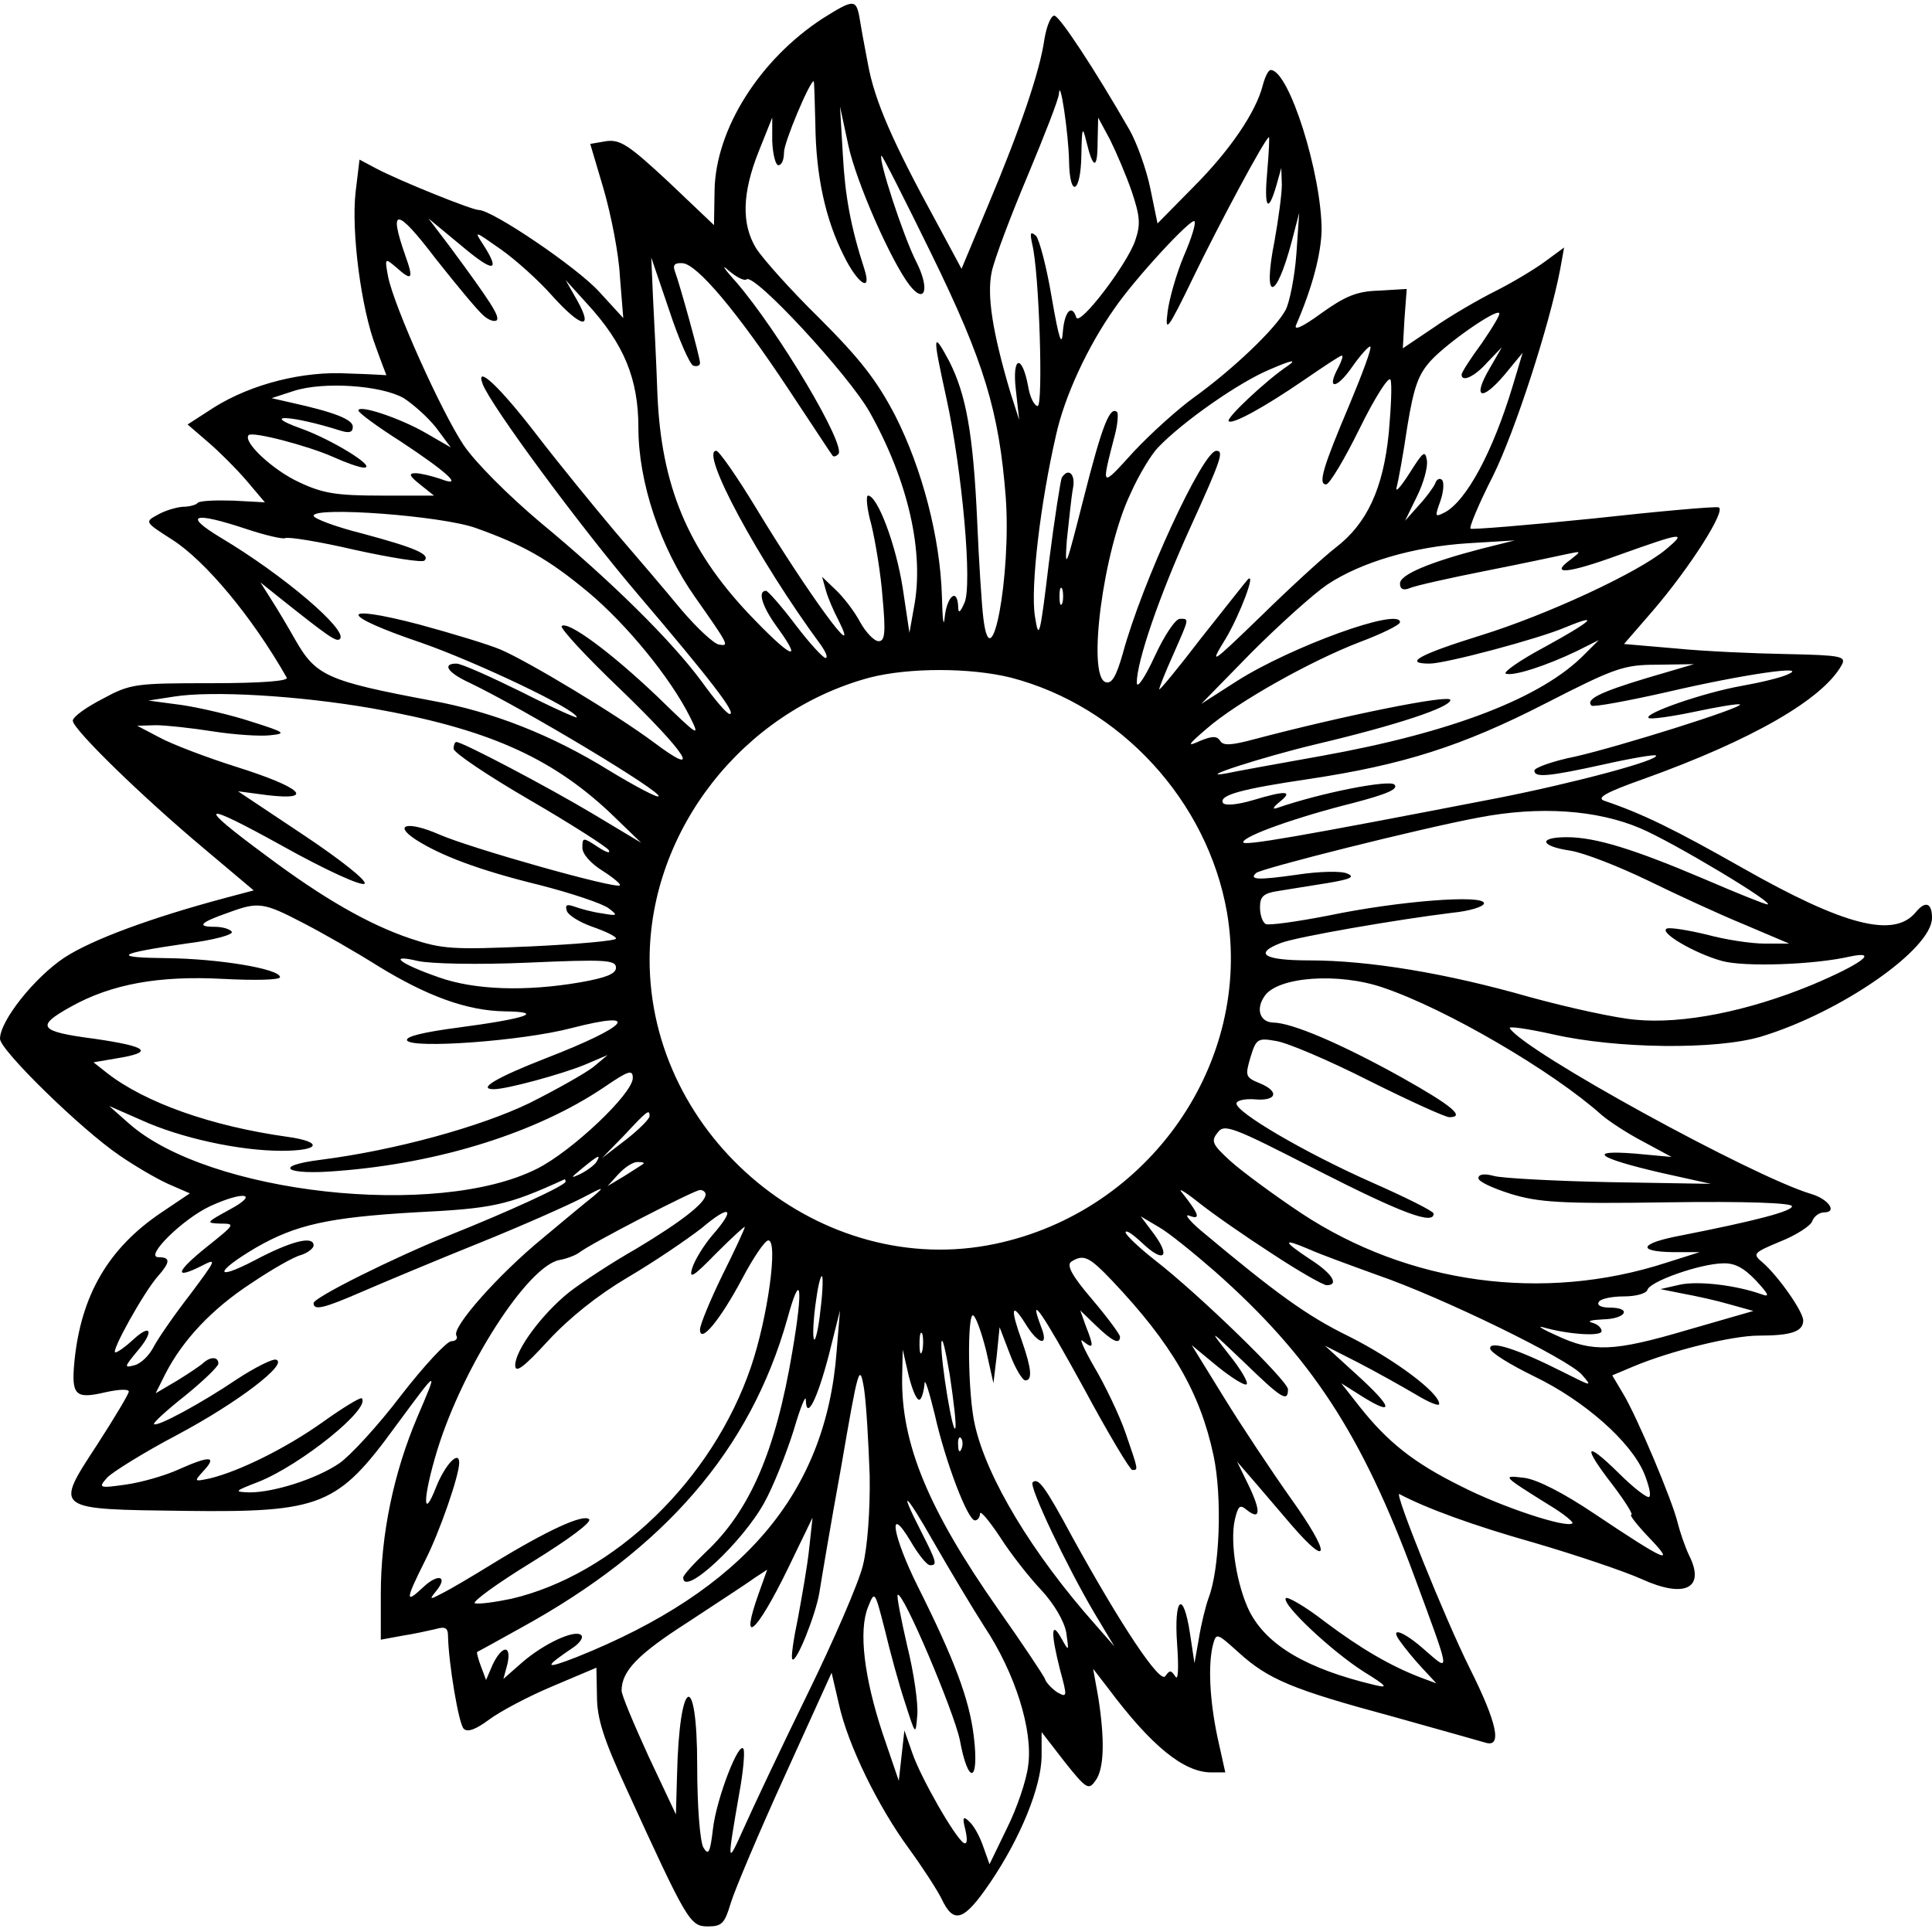 <?xml version="1.0" encoding="UTF-8" standalone="yes"?>
<svg version="1.0" xmlns="http://www.w3.org/2000/svg" width="100mm" height="100mm" viewBox="0 0 345 344" preserveAspectRatio="xMidYMid meet">
  <g transform="translate(0,344) scale(0.1,-0.1)" fill="#000000" stroke="none">
    <path d="M1469 3412 c-112 -73 -191 -197 -193 -307 l-1 -62 -81 77 c-71 66
-86 76 -111 73 l-29 -5 24 -81 c13 -45 27 -115 29 -156 l6 -74 -43 47 c-40 44
-191 146 -215 146 -12 0 -139 51 -183 74 l-30 16 -7 -58 c-8 -71 10 -208 36
-276 10 -28 19 -51 19 -51 0 0 -30 2 -67 3 -82 5 -174 -19 -240 -60 l-48 -31
36 -31 c20 -17 51 -48 69 -69 l33 -39 -56 3 c-31 1 -60 0 -64 -4 -3 -4 -16 -7
-27 -7 -12 -1 -32 -7 -44 -14 -24 -13 -24 -13 26 -45 59 -38 142 -137 204
-246 4 -6 -44 -10 -135 -10 -136 0 -144 -1 -194 -28 -29 -15 -53 -32 -53 -39
0 -15 123 -135 234 -228 l89 -75 -49 -13 c-135 -36 -240 -75 -289 -107 -54
-36 -115 -113 -115 -145 0 -20 144 -161 213 -208 26 -18 65 -41 87 -51 l39
-17 -52 -35 c-93 -63 -142 -146 -154 -264 -6 -62 1 -69 56 -56 23 5 41 6 41 1
0 -4 -25 -46 -56 -94 -77 -118 -80 -116 157 -119 243 -3 272 9 376 152 77 104
76 104 38 15 -42 -99 -65 -209 -65 -315 l0 -82 38 7 c20 3 47 9 60 12 17 5 22
2 22 -12 1 -49 19 -157 28 -166 7 -7 22 -1 45 16 20 15 71 42 114 60 l78 33 1
-51 c0 -40 12 -77 53 -166 108 -236 113 -245 145 -245 25 0 30 5 41 42 7 23
50 125 96 226 l84 185 13 -56 c16 -73 70 -183 125 -258 24 -33 50 -73 58 -89
22 -47 40 -41 87 28 55 81 91 171 92 225 l0 44 41 -53 c39 -49 43 -51 55 -34
16 21 17 74 5 150 l-9 50 27 -35 c77 -103 135 -150 184 -150 l25 0 -14 63
c-14 67 -17 129 -8 165 6 22 7 21 46 -14 53 -48 96 -66 274 -114 82 -23 157
-44 167 -47 30 -9 20 36 -28 132 -45 90 -137 319 -126 312 47 -25 131 -56 241
-87 75 -22 161 -51 192 -65 77 -35 114 -16 84 43 -7 15 -16 41 -20 57 -9 39
-73 191 -98 232 l-19 32 38 16 c67 28 176 55 224 55 57 0 79 7 79 27 0 16 -45
80 -73 104 -18 15 -16 17 32 37 28 11 54 28 57 36 3 9 13 16 21 16 25 0 8 24
-23 33 -104 31 -513 255 -538 296 -3 4 32 -1 77 -11 114 -26 292 -28 372 -4
142 43 305 156 305 212 0 27 -12 31 -29 10 -39 -47 -128 -24 -311 80 -120 68
-177 96 -245 119 -15 5 2 15 70 39 195 70 321 143 354 204 8 15 -2 17 -97 19
-59 1 -149 5 -199 10 l-93 8 52 60 c66 77 131 179 117 184 -6 2 -107 -7 -225
-20 -118 -12 -216 -20 -218 -18 -3 2 15 45 40 94 40 81 101 270 120 369 l7 39
-34 -25 c-19 -14 -59 -38 -89 -53 -30 -15 -80 -44 -110 -65 l-55 -37 3 53 4
53 -50 -3 c-39 -1 -60 -10 -102 -40 -37 -27 -51 -32 -45 -20 29 67 44 126 45
168 0 100 -58 286 -91 286 -4 0 -10 -12 -14 -27 -12 -48 -59 -117 -124 -182
l-64 -65 -13 63 c-7 34 -24 81 -37 104 -62 108 -124 202 -134 204 -6 1 -14
-18 -18 -42 -8 -57 -43 -160 -102 -300 l-46 -110 -43 80 c-81 148 -112 220
-124 285 -7 36 -14 75 -16 88 -6 28 -11 28 -65 -6z m-13 -189 c1 -92 18 -170
51 -235 24 -49 50 -67 37 -25 -25 77 -35 132 -39 207 l-5 85 15 -70 c14 -65
76 -206 109 -249 28 -36 37 -7 12 42 -23 45 -68 183 -62 189 1 2 41 -77 89
-175 95 -194 121 -282 133 -435 10 -139 -26 -332 -40 -216 -3 24 -8 102 -11
173 -7 157 -20 227 -50 286 -30 56 -30 48 -5 -66 28 -128 47 -336 32 -366 -8
-18 -11 -19 -11 -5 -2 33 -20 17 -24 -20 -2 -21 -4 -4 -5 37 -3 104 -35 228
-84 324 -33 63 -63 101 -135 173 -51 50 -101 106 -113 125 -26 43 -25 98 5
173 l24 60 0 -42 c1 -24 6 -43 11 -43 6 0 10 10 10 23 0 18 46 127 53 127 1 0
2 -35 3 -77z m453 -65 c1 -68 21 -59 22 10 1 50 2 53 9 24 12 -50 20 -50 20
-1 l1 44 21 -39 c11 -22 29 -64 39 -93 15 -45 16 -59 6 -88 -15 -43 -99 -153
-105 -137 -8 25 -21 11 -24 -25 -2 -29 -7 -14 -20 61 -9 54 -22 103 -28 110
-10 8 -11 6 -7 -14 13 -50 20 -290 10 -290 -6 0 -14 16 -17 35 -11 59 -29 54
-22 -6 l6 -54 -16 50 c-32 108 -42 173 -33 215 5 23 34 100 64 171 30 72 56
138 56 147 2 30 17 -71 18 -120z m354 -18 c-6 -66 1 -78 16 -27 l9 32 1 -30
c0 -16 -6 -61 -13 -100 -22 -110 2 -110 31 0 l13 50 -5 -73 c-3 -41 -12 -86
-19 -100 -18 -34 -95 -107 -163 -156 -28 -20 -77 -64 -108 -97 -60 -66 -59
-67 -34 30 5 19 6 37 4 40 -13 12 -27 -24 -60 -154 -31 -122 -34 -132 -30 -75
4 36 8 77 11 93 5 25 -8 38 -20 19 -2 -4 -13 -73 -23 -152 -16 -133 -18 -140
-25 -95 -8 52 10 203 38 324 15 68 56 157 104 225 37 54 137 162 143 156 3 -3
-5 -30 -19 -62 -13 -31 -26 -76 -29 -100 -5 -39 0 -33 46 62 46 95 129 250
135 250 1 0 0 -27 -3 -60z m-1399 -259 c9 -8 19 -11 23 -8 6 7 -11 33 -84 132
l-38 50 58 -48 c58 -49 72 -49 40 1 -17 26 -16 25 31 -8 27 -19 68 -56 91 -82
52 -58 76 -64 46 -10 l-21 37 39 -43 c65 -71 91 -133 91 -221 0 -97 39 -214
101 -302 62 -88 61 -88 43 -85 -9 1 -40 30 -68 63 -28 34 -81 96 -118 139 -37
44 -100 121 -140 173 -66 86 -110 127 -96 90 15 -39 173 -253 276 -374 132
-155 178 -215 165 -215 -5 0 -27 26 -50 58 -54 73 -161 179 -288 284 -57 48
-116 107 -137 138 -40 60 -124 247 -135 301 -6 33 -6 34 14 17 29 -26 32 -22
17 20 -31 88 -16 87 54 -5 38 -48 76 -94 86 -102z m374 -89 c7 -2 12 0 12 5 0
10 -36 140 -45 164 -4 11 0 15 14 14 26 -2 97 -86 189 -225 42 -63 77 -117 79
-119 2 -2 6 -1 10 3 15 15 -107 220 -183 308 -21 23 -27 33 -13 20 14 -12 28
-19 32 -16 13 13 183 -171 220 -237 69 -123 98 -251 79 -349 l-8 -45 -12 80
c-12 77 -45 165 -62 165 -4 0 -2 -24 6 -52 7 -29 17 -88 20 -130 6 -64 4 -78
-7 -78 -8 0 -23 16 -33 34 -10 19 -30 45 -44 58 l-24 23 7 -25 c4 -14 14 -37
22 -52 44 -88 -55 48 -147 200 -34 56 -66 102 -71 102 -30 0 75 -195 187 -347
9 -13 13 -23 8 -23 -5 1 -29 27 -54 60 -25 33 -48 59 -52 60 -16 0 -7 -29 22
-68 46 -64 20 -50 -54 28 -108 115 -155 228 -162 390 -2 58 -6 137 -8 175 l-3
70 32 -94 c17 -52 37 -97 43 -99z m1408 40 c-20 -27 -36 -52 -36 -56 0 -14 23
-4 46 22 l26 27 -22 -38 c-31 -53 -15 -60 26 -12 l33 40 -18 -60 c-35 -116
-82 -204 -121 -225 -18 -9 -18 -8 -8 20 6 17 7 34 3 38 -4 4 -10 1 -12 -6 -3
-7 -16 -25 -30 -40 l-24 -27 21 43 c12 24 20 53 18 65 -3 19 -7 15 -31 -23
-16 -25 -26 -36 -23 -25 3 11 12 60 19 108 12 73 20 94 43 119 30 32 115 91
121 84 3 -2 -12 -26 -31 -54z m-236 -109 c-47 -111 -57 -143 -42 -143 6 0 33
45 60 100 27 55 52 94 55 87 3 -7 1 -50 -3 -95 -10 -100 -39 -162 -95 -205
-22 -17 -82 -72 -133 -122 -91 -88 -93 -89 -63 -40 25 42 55 121 39 105 -3 -3
-39 -49 -82 -103 -42 -55 -76 -96 -76 -93 0 3 11 31 25 62 29 66 29 64 12 64
-8 0 -28 -30 -45 -67 -18 -39 -32 -59 -32 -47 0 38 40 155 96 278 55 121 60
136 46 136 -24 0 -133 -236 -167 -362 -12 -42 -20 -55 -31 -51 -33 12 -4 235
45 337 15 34 38 71 49 82 44 46 144 116 199 139 39 17 50 19 33 7 -39 -26
-111 -94 -106 -99 6 -7 64 25 134 73 35 24 65 44 68 44 3 0 0 -9 -6 -21 -22
-40 -4 -40 24 0 16 23 31 39 33 37 3 -2 -14 -48 -37 -103z m-1689 11 c17 -11
43 -34 58 -53 l26 -35 -45 26 c-47 27 -120 51 -120 40 0 -4 34 -29 75 -55 85
-56 115 -84 71 -67 -15 5 -35 10 -44 10 -13 0 -11 -5 8 -20 l25 -20 -95 0
c-79 0 -104 4 -146 24 -46 21 -101 72 -90 84 7 7 106 -19 151 -39 22 -10 47
-19 55 -19 24 0 -57 50 -113 70 -75 27 -14 23 71 -4 16 -5 22 -3 22 7 0 13
-33 26 -110 43 l-35 8 40 13 c53 17 156 10 196 -13z m129 -232 c84 -30 129
-55 201 -115 68 -57 146 -152 181 -222 19 -38 16 -36 -58 36 -83 79 -160 136
-171 126 -3 -4 44 -55 106 -114 118 -114 147 -160 59 -94 -67 50 -223 144
-274 166 -21 9 -87 29 -146 45 -146 38 -143 17 5 -33 97 -34 277 -119 277
-133 0 -2 -45 18 -100 46 -55 27 -106 50 -115 50 -26 0 -16 -16 23 -34 98 -47
346 -196 338 -203 -2 -3 -42 18 -88 46 -102 63 -207 105 -318 125 -186 35
-206 44 -243 109 -13 23 -32 55 -43 72 l-19 30 35 -28 c88 -70 101 -79 107
-73 15 15 -99 113 -213 181 -68 41 -49 47 47 15 33 -11 64 -18 68 -16 4 3 61
-6 125 -21 64 -14 120 -23 124 -19 11 11 -17 23 -110 48 -48 12 -88 27 -88 32
0 17 230 0 290 -22z m2125 -38 c-49 -41 -212 -117 -332 -154 -109 -34 -138
-50 -90 -50 28 0 194 44 243 65 63 26 47 11 -37 -35 -45 -24 -76 -46 -70 -48
14 -5 74 15 126 40 l40 20 -25 -25 c-76 -78 -237 -140 -471 -182 -79 -14 -155
-28 -169 -31 -60 -11 64 29 160 52 144 34 240 66 240 79 0 11 -195 -29 -350
-70 -41 -11 -56 -12 -61 -3 -6 9 -14 9 -36 0 -24 -11 -23 -8 12 22 54 47 184
120 272 154 40 15 73 31 73 36 0 27 -195 -44 -291 -105 l-64 -41 90 92 c50 50
110 104 135 121 60 40 154 68 253 74 l82 5 -60 -15 c-92 -24 -145 -46 -145
-62 0 -10 6 -13 18 -8 9 4 71 18 137 31 66 13 131 27 145 30 24 5 24 5 5 -10
-39 -28 -7 -26 86 8 115 41 122 42 84 10z m-1078 -96 c-3 -7 -5 -2 -5 12 0 14
2 19 5 13 2 -7 2 -19 0 -25z m1043 -134 c-83 -25 -109 -38 -98 -49 3 -3 63 8
134 24 137 32 256 49 217 32 -12 -6 -50 -15 -84 -21 -67 -12 -174 -49 -165
-57 2 -3 39 2 82 11 42 9 79 15 81 13 5 -6 -215 -75 -294 -93 -40 -8 -73 -20
-73 -25 0 -13 24 -11 124 11 49 11 91 18 93 16 8 -8 -145 -49 -282 -76 -361
-70 -455 -86 -455 -79 0 11 96 45 196 70 61 16 82 25 74 33 -9 9 -129 -14
-210 -42 -9 -3 -6 2 5 11 25 20 12 21 -48 3 -27 -8 -49 -10 -53 -5 -8 14 32
25 154 43 166 25 272 58 422 135 125 64 140 69 200 69 l65 1 -85 -25z m-1135
1 c196 -51 351 -220 386 -419 46 -269 -139 -534 -413 -592 -310 -66 -619 189
-618 509 1 229 166 441 393 502 70 18 179 18 252 0z m-1140 -55 c203 -36 317
-86 423 -185 l57 -55 -85 51 c-82 49 -234 129 -245 129 -3 0 -5 -6 -5 -12 0
-7 61 -48 135 -91 74 -43 138 -84 142 -90 4 -7 -5 -4 -20 6 -26 17 -27 17 -27
-2 0 -11 15 -28 36 -41 19 -12 33 -24 31 -26 -7 -7 -266 66 -323 91 -55 24
-83 18 -42 -9 45 -29 114 -55 220 -81 59 -15 115 -34 125 -42 17 -13 16 -14
-12 -9 -16 2 -38 8 -49 12 -14 5 -17 3 -14 -7 2 -8 23 -21 46 -29 23 -8 42
-17 42 -21 0 -4 -69 -10 -152 -14 -140 -6 -158 -5 -215 14 -74 25 -155 71
-259 149 -126 93 -117 98 31 16 77 -43 141 -72 146 -67 5 5 -43 43 -109 87
l-117 78 53 -7 c86 -10 60 14 -54 50 -54 17 -117 41 -139 53 l-40 21 33 1 c18
0 64 -5 102 -11 38 -6 84 -9 102 -7 30 3 28 5 -32 24 -36 12 -92 25 -125 30
l-60 8 45 7 c68 11 223 2 355 -21z m2264 -214 c59 -25 244 -136 227 -136 -4 0
-54 20 -112 45 -127 54 -195 75 -246 75 -52 0 -48 -16 6 -24 25 -4 86 -28 138
-53 51 -25 129 -61 173 -79 l80 -34 -44 0 c-24 0 -70 7 -103 16 -33 8 -65 13
-71 11 -17 -6 50 -45 98 -58 39 -11 164 -7 229 8 53 11 19 -14 -69 -51 -114
-47 -230 -70 -314 -62 -36 3 -122 22 -191 41 -147 42 -285 65 -392 65 -81 0
-100 12 -51 31 28 11 208 42 306 54 31 3 57 11 57 17 0 16 -154 4 -278 -22
-57 -11 -107 -18 -112 -15 -6 4 -10 17 -10 30 0 19 6 25 33 29 17 3 57 9 87
14 42 7 50 11 36 17 -10 5 -51 4 -90 -2 -70 -10 -86 -9 -73 3 8 8 295 80 397
99 109 21 211 14 289 -19z m-2388 -169 c35 -18 96 -53 134 -77 88 -54 159 -80
227 -81 73 -1 37 -13 -84 -29 -61 -8 -95 -16 -91 -23 9 -15 205 -1 293 22 128
33 104 4 -46 -54 -87 -34 -123 -55 -92 -55 23 0 122 27 163 44 l40 17 -25 -21
c-14 -11 -65 -40 -115 -65 -87 -42 -239 -84 -372 -101 -88 -11 -64 -28 30 -20
183 14 356 69 475 149 44 30 52 33 52 17 0 -28 -109 -131 -171 -162 -178 -90
-587 -45 -729 81 l-35 31 57 -25 c70 -32 175 -55 251 -55 69 0 75 16 10 25
-136 19 -254 61 -322 114 l-24 19 41 7 c68 11 57 21 -39 35 -100 13 -106 22
-43 57 73 41 158 56 272 50 56 -3 102 -2 102 3 0 15 -110 33 -202 34 -100 1
-90 8 34 26 49 6 85 16 82 21 -3 5 -17 9 -31 9 -33 0 -25 8 24 25 54 20 63 19
134 -18z m402 -71 c137 6 157 5 157 -9 0 -11 -18 -18 -63 -26 -98 -17 -190
-14 -254 9 -69 24 -92 42 -37 29 22 -5 107 -7 197 -3z m1528 -45 c112 -38 302
-149 389 -227 14 -12 48 -34 75 -48 l50 -27 -65 6 c-88 7 -67 -8 45 -34 l90
-20 -180 3 c-99 2 -192 7 -207 11 -18 5 -28 3 -28 -4 0 -6 26 -18 58 -28 49
-15 89 -18 280 -15 139 2 222 -1 222 -7 0 -9 -65 -26 -197 -52 -75 -14 -82
-29 -15 -30 l47 0 -60 -19 c-219 -71 -460 -38 -652 89 -48 32 -105 74 -125 92
-33 30 -36 36 -24 51 12 17 25 12 179 -67 151 -77 208 -98 207 -77 0 4 -50 29
-109 55 -122 54 -246 127 -243 142 1 5 15 8 31 7 40 -4 47 13 12 28 -27 11
-28 13 -18 47 10 33 13 35 46 29 20 -3 95 -35 166 -71 72 -36 136 -65 143 -65
29 0 6 20 -85 71 -106 59 -196 98 -230 98 -23 1 -31 24 -15 47 23 35 133 43
213 15z m-1311 -229 c0 -5 -19 -24 -42 -42 l-43 -33 40 41 c41 44 45 47 45 34z
m-95 -82 c-3 -5 -16 -15 -28 -21 -19 -9 -19 -8 3 10 28 23 34 26 25 11z m84
-3 c-2 -2 -17 -11 -34 -22 l-30 -18 19 21 c11 12 26 22 34 22 9 0 13 -1 11 -3z
m-139 -32 c0 -7 -103 -54 -208 -96 -99 -40 -242 -111 -242 -121 0 -14 19 -9
88 21 37 16 130 55 207 86 77 31 160 68 185 81 38 20 41 21 20 3 -14 -11 -55
-45 -92 -76 -79 -65 -162 -159 -153 -173 3 -5 -1 -10 -9 -10 -8 0 -49 -44 -90
-97 -41 -54 -91 -108 -110 -121 -41 -28 -117 -52 -160 -52 -29 1 -28 2 16 19
75 30 201 131 184 149 -3 2 -34 -17 -69 -42 -66 -47 -149 -88 -202 -101 -29
-6 -29 -6 -11 14 24 26 11 27 -45 2 -24 -11 -66 -23 -94 -27 -49 -7 -50 -6
-33 13 10 10 66 45 125 76 107 57 199 127 176 134 -6 2 -38 -14 -70 -35 -62
-42 -143 -86 -148 -80 -2 2 23 25 56 51 32 26 59 52 59 57 0 12 -13 13 -26 2
-5 -5 -26 -19 -47 -32 l-39 -23 17 34 c31 61 84 117 153 162 37 25 77 48 90
51 12 4 22 12 22 17 0 18 -40 8 -106 -27 -73 -38 -70 -20 3 23 71 41 130 54
283 63 141 7 165 12 268 59 1 0 2 -1 2 -4z m1262 -129 c47 -31 91 -56 97 -56
23 0 10 21 -29 46 -50 33 -51 39 -2 18 20 -9 75 -29 122 -46 116 -40 341 -150
365 -178 19 -22 18 -21 -34 5 -81 41 -131 57 -130 42 0 -7 36 -29 79 -50 89
-43 172 -116 196 -173 8 -20 13 -39 9 -42 -3 -3 -28 16 -55 43 -60 59 -65 49
-10 -22 22 -29 37 -53 33 -53 -4 0 11 -19 32 -41 49 -51 29 -42 -98 43 -55 37
-102 61 -125 64 -41 5 -40 4 45 -49 25 -15 43 -30 41 -32 -9 -10 -127 29 -199
66 -85 42 -131 79 -181 142 l-33 42 38 -24 c58 -36 54 -19 -10 39 l-57 52 59
-30 c33 -17 79 -43 103 -57 23 -14 42 -22 42 -17 0 20 -79 79 -160 120 -76 37
-131 77 -266 190 -21 18 -30 30 -20 26 21 -8 17 3 -13 41 -9 10 4 3 29 -17 25
-20 84 -61 132 -92z m-1012 106 c0 -15 -44 -49 -124 -97 -44 -25 -97 -60 -119
-77 -49 -39 -97 -104 -97 -131 0 -15 15 -4 59 44 38 41 88 81 142 113 46 27
105 67 132 88 52 44 62 36 18 -14 -15 -18 -31 -44 -35 -58 -6 -20 2 -15 43 27
28 28 51 49 51 47 0 -3 -18 -42 -40 -86 -22 -45 -40 -89 -40 -97 0 -27 36 17
75 90 20 38 41 69 47 69 18 0 -1 -138 -31 -226 -69 -202 -244 -371 -428 -414
-29 -6 -58 -10 -65 -8 -6 2 39 35 101 73 68 42 108 72 103 77 -10 10 -74 -19
-175 -81 -34 -21 -73 -44 -87 -51 -23 -12 -24 -12 -11 4 22 27 3 32 -24 6 -32
-30 -31 -22 4 48 26 51 61 152 61 175 0 23 -25 -3 -41 -43 -25 -64 -24 -19 2
66 46 149 161 328 218 339 12 2 28 8 35 13 18 15 206 112 216 112 6 0 10 -4
10 -8z m-850 -27 c-42 -23 -43 -24 -17 -25 28 0 27 -1 -23 -41 -55 -44 -61
-60 -11 -35 29 15 28 13 -19 -50 -28 -36 -57 -78 -65 -93 -8 -16 -23 -31 -35
-34 -19 -5 -18 -3 5 25 31 36 25 51 -8 20 -13 -12 -27 -22 -31 -22 -9 0 51
108 76 136 22 25 23 34 1 34 -26 0 43 68 92 91 61 28 89 23 35 -6z m1759 -110
c172 -152 263 -291 357 -546 65 -176 64 -170 20 -132 -40 36 -67 45 -45 16 7
-10 24 -31 38 -46 l26 -28 -27 10 c-55 21 -108 52 -172 100 -36 28 -68 46 -70
42 -7 -11 81 -94 139 -131 42 -26 45 -30 20 -24 -122 29 -193 71 -224 132 -22
45 -35 122 -26 163 6 25 9 28 21 18 25 -20 26 -3 4 43 l-21 43 26 -30 c14 -16
46 -54 71 -83 70 -81 70 -52 0 46 -34 48 -88 129 -120 181 l-58 94 46 -38 c26
-21 49 -35 52 -32 4 3 -11 28 -32 54 -36 46 -35 45 27 -14 67 -65 79 -73 79
-49 0 15 -158 169 -238 231 -28 22 -51 44 -52 49 0 6 13 -3 30 -19 38 -36 51
-25 21 16 l-24 32 32 -19 c18 -10 62 -46 100 -79z m-183 -17 c106 -112 157
-199 181 -312 16 -75 11 -204 -9 -255 -5 -14 -13 -46 -17 -71 l-8 -45 -8 53
c-12 79 -29 65 -23 -19 3 -42 2 -66 -3 -58 -8 12 -10 12 -18 1 -9 -15 -79 90
-166 248 -49 91 -61 107 -71 98 -7 -7 60 -148 110 -233 l36 -60 -35 40 c-111
125 -193 261 -214 355 -13 54 -14 203 -3 196 5 -3 15 -31 23 -63 l13 -58 6 50
5 50 18 -47 c10 -27 23 -48 28 -48 13 0 11 21 -6 70 -21 58 -19 71 5 33 24
-40 44 -44 29 -7 -24 64 3 24 77 -111 43 -80 82 -145 86 -145 11 0 11 -1 -12
66 -11 32 -37 86 -56 118 -19 33 -28 54 -20 46 19 -15 20 -11 5 27 l-10 28 28
-27 c29 -28 43 -35 43 -20 0 4 -22 34 -50 67 -36 42 -46 61 -37 67 22 14 32 9
73 -34z m1150 0 c23 -25 25 -30 9 -24 -45 16 -112 24 -145 17 l-35 -8 40 -8
c22 -4 59 -12 83 -19 l43 -12 -118 -34 c-132 -39 -169 -40 -233 -10 -25 11
-36 18 -25 15 45 -13 105 -17 105 -7 0 6 -8 13 -17 15 -10 3 -1 5 20 6 41 1
52 21 11 21 -14 0 -23 4 -19 10 3 6 24 10 45 10 21 0 40 5 42 12 5 15 93 46
134 47 22 1 38 -8 60 -31z m-1671 -53 c-3 -31 -9 -55 -11 -52 -3 2 -2 30 2 61
4 31 9 54 12 52 2 -3 1 -30 -3 -61z m-50 -73 c-30 -179 -76 -285 -155 -359
-22 -21 -40 -41 -40 -45 0 -36 106 63 145 134 16 29 39 87 52 128 12 41 22 66
22 55 1 -37 20 0 41 80 l20 80 -6 -73 c-19 -254 -167 -427 -464 -546 -59 -23
-60 -19 -5 18 11 8 17 17 13 21 -11 11 -67 -15 -106 -49 l-33 -29 7 26 c8 35
-9 35 -26 0 l-12 -28 -9 24 c-5 13 -8 25 -7 26 2 1 37 20 78 43 257 141 410
318 476 552 24 88 29 59 9 -58z m232 1 c-3 -10 -5 -4 -5 12 0 17 2 24 5 18 2
-7 2 -21 0 -30z m59 -138 c-4 -15 -26 117 -25 151 1 16 7 -9 15 -56 7 -47 12
-89 10 -95z m-63 51 c4 4 7 17 8 28 0 12 8 -13 18 -54 19 -85 59 -190 72 -190
5 0 9 6 9 12 0 7 16 -12 36 -42 19 -30 53 -73 74 -95 22 -24 40 -54 44 -75 5
-35 5 -35 -9 -10 -18 32 -19 10 -2 -57 13 -48 13 -50 -5 -40 -9 6 -20 17 -22
24 -3 7 -41 64 -84 125 -124 177 -173 295 -171 414 l1 49 11 -48 c7 -27 15
-45 20 -41z m-90 -136 c1 -62 -4 -128 -12 -160 -7 -30 -52 -134 -99 -230 -47
-96 -98 -204 -114 -240 -30 -67 -30 -65 -8 62 7 37 10 72 8 79 -7 20 -49 -88
-55 -143 -5 -42 -8 -47 -17 -32 -6 11 -11 73 -11 146 0 174 -32 159 -36 -17
l-2 -70 -49 104 c-26 57 -48 109 -48 117 0 35 29 65 118 122 53 35 107 70 119
79 l23 15 -15 -42 c-35 -98 -5 -73 52 44 l44 91 -6 -55 c-3 -30 -13 -86 -20
-124 -8 -38 -13 -72 -10 -74 7 -7 41 78 48 118 3 19 20 121 39 225 31 180 33
187 41 140 4 -27 8 -97 10 -155z m164 48 c-3 -8 -6 -5 -6 6 -1 11 2 17 5 13 3
-3 4 -12 1 -19z m41 -318 c55 -83 87 -185 78 -248 -3 -26 -20 -76 -38 -112
l-31 -64 -11 31 c-6 18 -17 38 -25 45 -11 11 -13 8 -7 -15 4 -18 3 -26 -3 -23
-16 10 -77 117 -92 161 l-14 40 -5 -45 -5 -45 -29 85 c-33 100 -43 183 -26
225 12 30 12 30 30 -40 9 -38 25 -97 36 -130 19 -59 19 -60 22 -23 2 20 -6 76
-18 124 -11 48 -19 89 -17 91 9 8 100 -207 111 -259 15 -82 35 -77 25 6 -8 67
-35 138 -100 268 -45 90 -55 151 -13 81 14 -24 29 -43 35 -43 13 0 12 5 -16
60 -42 82 -28 70 23 -20 27 -47 67 -114 90 -150z"/>
  </g>
</svg>